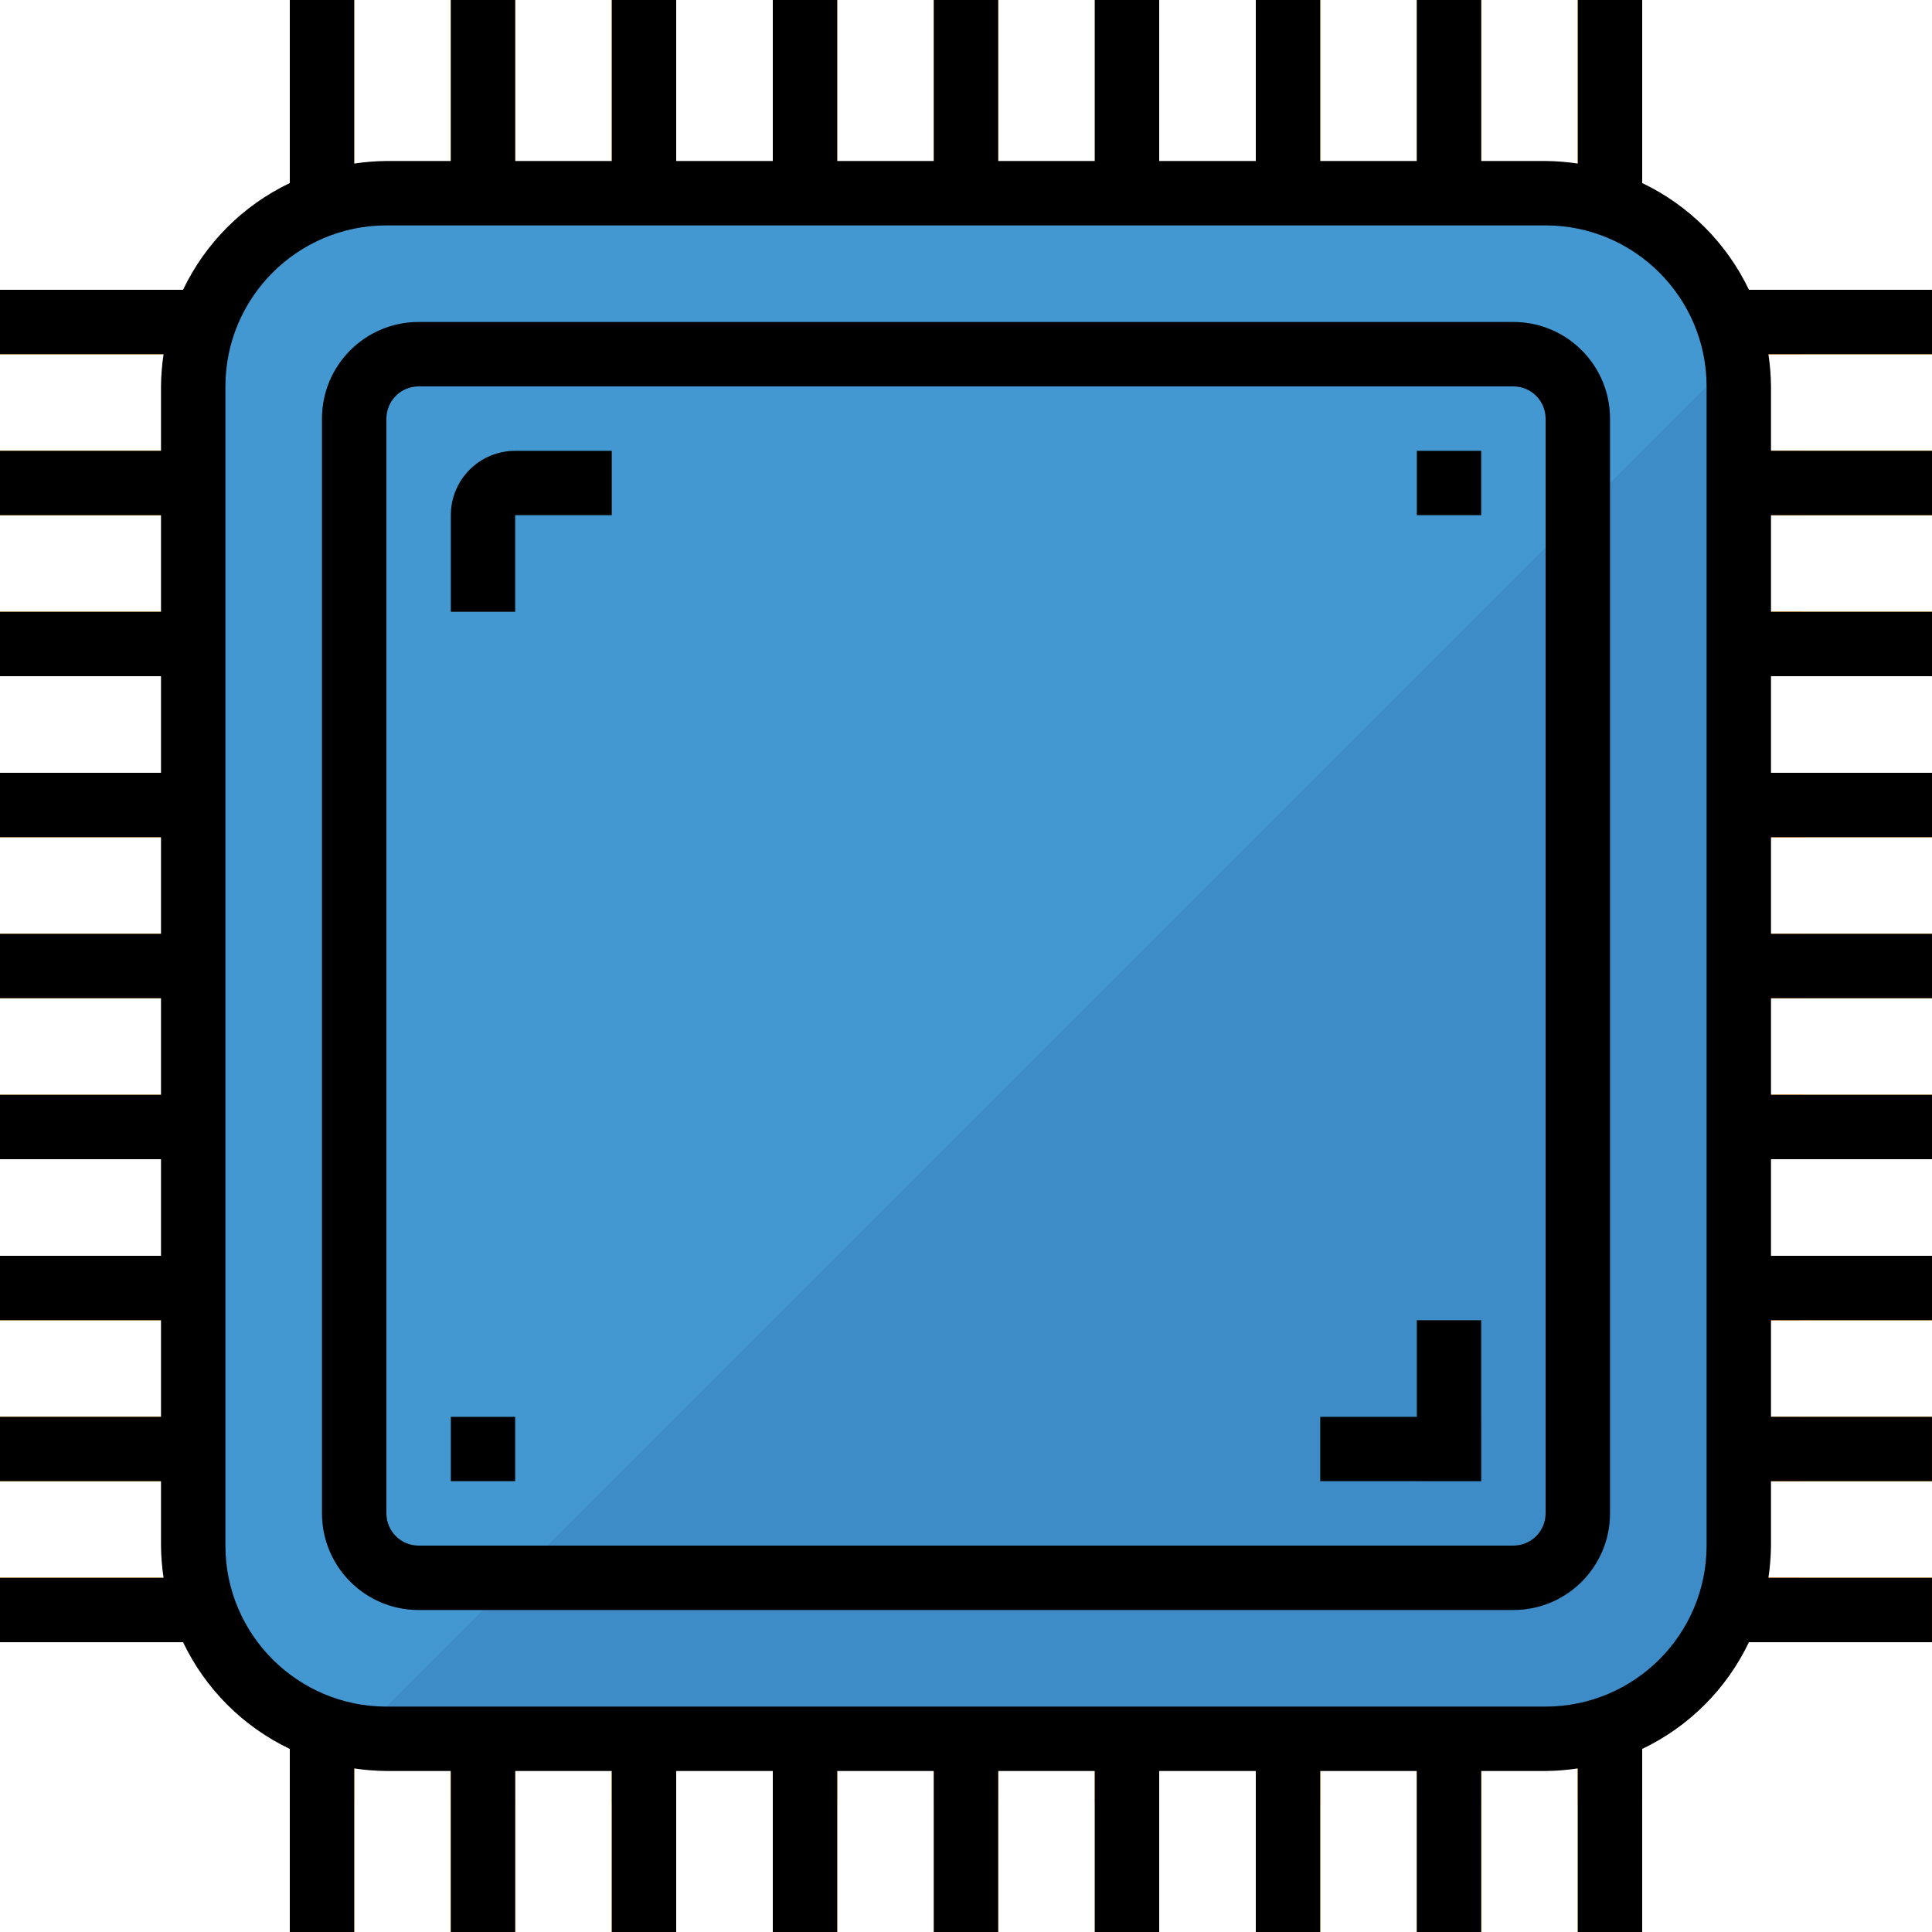 <?xml version="1.0" encoding="iso-8859-1"?>
<!-- Generator: Adobe Illustrator 21.0.0, SVG Export Plug-In . SVG Version: 6.00 Build 0)  -->
<svg version="1.1" id="Capa_1" xmlns="http://www.w3.org/2000/svg" xmlns:xlink="http://www.w3.org/1999/xlink" x="0px" y="0px"
	 viewBox="0 0 591.146 591.146" style="enable-background:new 0 0 591.146 591.146;" xml:space="preserve">
<g>
	<g>
		<g id="filled_outline_26_">
			<rect x="512.326" y="285.72" style="fill:#FDB62F;" width="78.819" height="19.705"/>
			<rect x="512.326" y="236.458" style="fill:#FDB62F;" width="78.819" height="19.705"/>
			<rect x="512.326" y="187.196" style="fill:#FDB62F;" width="78.819" height="19.705"/>
			<rect x="512.326" y="137.934" style="fill:#FDB62F;" width="78.819" height="19.705"/>
			<rect x="512.326" y="88.672" style="fill:#FDB62F;" width="78.819" height="19.705"/>
			<rect x="512.326" y="482.769" style="fill:#FDB62F;" width="78.819" height="19.705"/>
			<rect x="512.326" y="433.507" style="fill:#FDB62F;" width="78.819" height="19.705"/>
			<rect x="512.326" y="384.245" style="fill:#FDB62F;" width="78.819" height="19.705"/>
			<rect x="512.326" y="334.983" style="fill:#FDB62F;" width="78.819" height="19.705"/>
			<rect x="512.326" y="285.72" style="fill:#FDB62F;" width="78.819" height="19.705"/>
			<rect x="512.326" y="236.458" style="fill:#FDB62F;" width="78.819" height="19.705"/>
			<rect x="512.326" y="187.196" style="fill:#FDB62F;" width="78.819" height="19.705"/>
			<rect x="512.326" y="137.934" style="fill:#FDB62F;" width="78.819" height="19.705"/>
			<rect x="512.326" y="88.672" style="fill:#FDB62F;" width="78.819" height="19.705"/>
			<rect x="512.326" y="482.769" style="fill:#FDB62F;" width="78.819" height="19.705"/>
			<rect x="512.326" y="433.507" style="fill:#FDB62F;" width="78.819" height="19.705"/>
			<rect x="512.326" y="384.245" style="fill:#FDB62F;" width="78.819" height="19.705"/>
			<rect x="512.326" y="334.983" style="fill:#FDB62F;" width="78.819" height="19.705"/>
			<rect x="285.72" style="fill:#FDB62F;" width="19.705" height="78.819"/>
			<rect x="236.458" style="fill:#FDB62F;" width="19.705" height="78.819"/>
			<rect x="187.196" style="fill:#FDB62F;" width="19.705" height="78.819"/>
			<rect x="137.934" style="fill:#FDB62F;" width="19.705" height="78.819"/>
			<rect x="88.672" style="fill:#FDB62F;" width="19.705" height="78.819"/>
			<rect x="482.769" style="fill:#FDB62F;" width="19.705" height="78.819"/>
			<rect x="433.507" style="fill:#FDB62F;" width="19.705" height="78.819"/>
			<rect x="384.245" style="fill:#FDB62F;" width="19.705" height="78.819"/>
			<rect x="334.983" style="fill:#FDB62F;" width="19.705" height="78.819"/>
			<rect x="285.72" y="512.326" style="fill:#FDB62F;" width="19.705" height="78.819"/>
			<rect x="236.458" y="512.326" style="fill:#FDB62F;" width="19.705" height="78.819"/>
			<rect x="187.196" y="512.326" style="fill:#FDB62F;" width="19.705" height="78.819"/>
			<rect x="137.934" y="512.326" style="fill:#FDB62F;" width="19.705" height="78.819"/>
			<rect x="88.672" y="512.326" style="fill:#FDB62F;" width="19.705" height="78.819"/>
			<rect x="482.769" y="512.326" style="fill:#FDB62F;" width="19.705" height="78.819"/>
			<rect x="433.507" y="512.326" style="fill:#FDB62F;" width="19.705" height="78.819"/>
			<rect x="384.245" y="512.326" style="fill:#FDB62F;" width="19.705" height="78.819"/>
			<rect x="334.983" y="512.326" style="fill:#FDB62F;" width="19.705" height="78.819"/>
			<rect x="0" y="285.72" style="fill:#FDB62F;" width="78.819" height="19.705"/>
			<rect x="0" y="236.458" style="fill:#FDB62F;" width="78.819" height="19.705"/>
			<rect x="0" y="187.196" style="fill:#FDB62F;" width="78.819" height="19.705"/>
			<rect x="0" y="137.934" style="fill:#FDB62F;" width="78.819" height="19.705"/>
			<rect x="0" y="88.672" style="fill:#FDB62F;" width="78.819" height="19.705"/>
			<rect x="0" y="482.769" style="fill:#FDB62F;" width="78.819" height="19.705"/>
			<rect x="0" y="433.507" style="fill:#FDB62F;" width="78.819" height="19.705"/>
			<rect x="0" y="384.245" style="fill:#FDB62F;" width="78.819" height="19.705"/>
			<rect x="0" y="334.983" style="fill:#FDB62F;" width="78.819" height="19.705"/>
			<rect x="285.72" style="fill:#FDB62F;" width="19.705" height="78.819"/>
			<rect x="236.458" style="fill:#FDB62F;" width="19.705" height="78.819"/>
			<rect x="187.196" style="fill:#FDB62F;" width="19.705" height="78.819"/>
			<rect x="137.934" style="fill:#FDB62F;" width="19.705" height="78.819"/>
			<rect x="88.672" style="fill:#FDB62F;" width="19.705" height="78.819"/>
			<rect x="482.769" style="fill:#FDB62F;" width="19.705" height="78.819"/>
			<rect x="433.507" style="fill:#FDB62F;" width="19.705" height="78.819"/>
			<rect x="384.245" style="fill:#FDB62F;" width="19.705" height="78.819"/>
			<rect x="334.983" style="fill:#FDB62F;" width="19.705" height="78.819"/>
			<rect x="512.326" y="285.72" style="fill:#FFA230;" width="39.41" height="19.705"/>
			<rect x="512.326" y="236.458" style="fill:#FFA230;" width="39.41" height="19.705"/>
			<rect x="512.326" y="187.196" style="fill:#FFA230;" width="39.41" height="19.705"/>
			<rect x="512.326" y="137.934" style="fill:#FFA230;" width="39.41" height="19.705"/>
			<rect x="512.326" y="88.672" style="fill:#FFA230;" width="39.41" height="19.705"/>
			<rect x="512.326" y="482.769" style="fill:#FFA230;" width="39.41" height="19.705"/>
			<rect x="512.326" y="433.507" style="fill:#FFA230;" width="39.41" height="19.705"/>
			<rect x="512.326" y="384.245" style="fill:#FFA230;" width="39.41" height="19.705"/>
			<rect x="512.326" y="334.983" style="fill:#FFA230;" width="39.41" height="19.705"/>
			<rect x="285.72" y="512.326" style="fill:#FDB62F;" width="19.705" height="78.819"/>
			<rect x="236.458" y="512.326" style="fill:#FDB62F;" width="19.705" height="78.819"/>
			<rect x="187.196" y="512.326" style="fill:#FDB62F;" width="19.705" height="78.819"/>
			<rect x="137.934" y="512.326" style="fill:#FDB62F;" width="19.705" height="78.819"/>
			<rect x="88.672" y="512.326" style="fill:#FDB62F;" width="19.705" height="78.819"/>
			<rect x="482.769" y="512.326" style="fill:#FDB62F;" width="19.705" height="78.819"/>
			<rect x="433.507" y="512.326" style="fill:#FDB62F;" width="19.705" height="78.819"/>
			<rect x="384.245" y="512.326" style="fill:#FDB62F;" width="19.705" height="78.819"/>
			<rect x="334.983" y="512.326" style="fill:#FDB62F;" width="19.705" height="78.819"/>
			<rect x="285.72" y="512.326" style="fill:#FFA230;" width="19.705" height="39.41"/>
			<rect x="334.983" y="512.326" style="fill:#FFA230;" width="19.705" height="39.41"/>
			<rect x="384.245" y="512.326" style="fill:#FFA230;" width="19.705" height="39.41"/>
			<rect x="433.507" y="512.326" style="fill:#FFA230;" width="19.705" height="39.41"/>
			<rect x="482.769" y="512.326" style="fill:#FFA230;" width="19.705" height="39.41"/>
			<rect x="88.672" y="512.326" style="fill:#FFA230;" width="19.705" height="39.41"/>
			<rect x="137.934" y="512.326" style="fill:#FFA230;" width="19.705" height="39.41"/>
			<rect x="187.196" y="512.326" style="fill:#FFA230;" width="19.705" height="39.41"/>
			<rect x="236.458" y="512.326" style="fill:#FFA230;" width="19.705" height="39.41"/>
			<rect x="0" y="285.72" style="fill:#FDB62F;" width="78.819" height="19.705"/>
			<rect x="0" y="236.458" style="fill:#FDB62F;" width="78.819" height="19.705"/>
			<rect x="0" y="187.196" style="fill:#FDB62F;" width="78.819" height="19.705"/>
			<rect x="0" y="137.934" style="fill:#FDB62F;" width="78.819" height="19.705"/>
			<rect x="0" y="88.672" style="fill:#FDB62F;" width="78.819" height="19.705"/>
			<rect x="0" y="482.769" style="fill:#FDB62F;" width="78.819" height="19.705"/>
			<rect x="0" y="433.507" style="fill:#FDB62F;" width="78.819" height="19.705"/>
			<rect x="0" y="384.245" style="fill:#FDB62F;" width="78.819" height="19.705"/>
			<rect x="0" y="334.983" style="fill:#FDB62F;" width="78.819" height="19.705"/>
			<path style="fill:#4398D1;" d="M118.229,59.115h354.688c32.651,0,59.115,26.464,59.115,59.115v354.688
				c0,32.651-26.464,59.115-59.115,59.115H118.229c-32.651,0-59.115-26.464-59.115-59.115V118.229
				C59.115,85.578,85.578,59.115,118.229,59.115z"/>
			<path style="fill:#3E8CC7;" d="M109.145,531.263c3.005,0.493,6.04,0.749,9.084,0.768h354.688
				c32.651,0,59.115-26.464,59.115-59.115V118.229c-0.02-3.044-0.276-6.079-0.768-9.084L109.145,531.263z"/>
			<path style="fill:#387EB3;" d="M463.064,492.622H128.082c-16.325,0-29.557-13.232-29.557-29.557V128.082
				c0-16.325,13.232-29.557,29.557-29.557h334.983c16.325,0,29.557,13.232,29.557,29.557v334.983
				C492.622,479.39,479.39,492.622,463.064,492.622z M128.082,118.229c-5.439,0-9.852,4.414-9.852,9.852v334.983
				c0,5.439,4.414,9.852,9.852,9.852h334.983c5.439,0,9.852-4.414,9.852-9.852V128.082c0-5.439-4.414-9.852-9.852-9.852H128.082z"/>
			<rect x="433.507" y="137.934" style="fill:#5EB3D1;" width="19.705" height="19.705"/>
			<rect x="137.934" y="433.507" style="fill:#5EB3D1;" width="19.705" height="19.705"/>
			<path style="fill:#5EB3D1;" d="M157.639,187.196h-19.705v-29.557c0-10.887,8.818-19.705,19.705-19.705h29.557v19.705h-29.557
				V187.196z"/>
			<path style="fill:#5EB3D1;" d="M433.507,453.212H403.95v-19.705h29.557V403.95h19.705v29.557
				C453.212,444.394,444.394,453.212,433.507,453.212z"/>
			<path d="M502.474,56.011V0h-19.705v50.05c-3.261-0.493-6.552-0.759-9.852-0.788h-19.705V0h-19.705v49.262H403.95V0h-19.705
				v49.262h-29.557V0h-19.705v49.262h-29.557V0H285.72v49.262h-29.557V0h-19.705v49.262h-29.557V0h-19.705v49.262h-29.557V0h-19.705
				v49.262h-19.705c-3.301,0.03-6.591,0.296-9.852,0.788V0H88.672v56.011c-14.306,6.828-25.833,18.355-32.661,32.661H0v19.705h50.05
				c-0.493,3.261-0.759,6.552-0.788,9.852v19.705H0v19.705h49.262v29.557H0v19.705h49.262v29.557H0v19.705h49.262v29.557H0v19.705
				h49.262v29.557H0v19.705h49.262v29.557H0v19.705h49.262v29.557H0v19.705h49.262v19.705c0.03,3.301,0.296,6.591,0.788,9.852H0
				v19.705h56.011c6.828,14.306,18.355,25.833,32.661,32.661v56.011h19.705v-50.05c3.261,0.493,6.552,0.759,9.852,0.788h19.705
				v49.262h19.705v-49.262h29.557v49.262h19.705v-49.262h29.557v49.262h19.705v-49.262h29.557v49.262h19.705v-49.262h29.557v49.262
				h19.705v-49.262h29.557v49.262h19.705v-49.262h29.557v49.262h19.705v-49.262h19.705c3.301-0.03,6.591-0.296,9.852-0.788v50.05
				h19.705v-56.011c14.306-6.828,25.833-18.355,32.661-32.661h56.011v-19.705h-50.05c0.493-3.261,0.759-6.552,0.788-9.852v-19.705
				h49.262v-19.705h-49.262V403.95h49.262v-19.705h-49.262v-29.557h49.262v-19.705h-49.262v-29.557h49.262V285.72h-49.262v-29.557
				h49.262v-19.705h-49.262v-29.557h49.262v-19.705h-49.262v-29.557h49.262v-19.705h-49.262v-19.705
				c-0.03-3.301-0.296-6.591-0.788-9.852h50.05V88.672h-56.011C528.307,74.366,516.78,62.839,502.474,56.011z M522.179,472.917
				c-0.03,27.193-22.069,49.233-49.262,49.262H118.229c-27.193-0.03-49.233-22.069-49.262-49.262V118.229
				c0.03-27.193,22.069-49.233,49.262-49.262h354.688c27.193,0.03,49.233,22.069,49.262,49.262V472.917z"/>
			<path d="M463.064,98.524H128.082c-16.325,0-29.557,13.232-29.557,29.557v334.983c0,16.325,13.232,29.557,29.557,29.557h334.983
				c16.325,0,29.557-13.232,29.557-29.557V128.082C492.622,111.756,479.39,98.524,463.064,98.524z M472.917,463.064
				c0,5.439-4.414,9.852-9.852,9.852H128.082c-5.439,0-9.852-4.414-9.852-9.852V128.082c0-5.439,4.414-9.852,9.852-9.852h334.983
				c5.439,0,9.852,4.414,9.852,9.852V463.064z"/>
			<rect x="433.507" y="137.934" width="19.705" height="19.705"/>
			<rect x="137.934" y="433.507" width="19.705" height="19.705"/>
			<path d="M137.934,157.639v29.557h19.705v-29.557h29.557v-19.705h-29.557C146.752,137.934,137.934,146.752,137.934,157.639z"/>
			<polygon points="433.507,433.507 403.95,433.507 403.95,453.212 453.212,453.212 453.212,403.95 433.507,403.95 			"/>
		</g>
	</g>
</g>
<g>
</g>
<g>
</g>
<g>
</g>
<g>
</g>
<g>
</g>
<g>
</g>
<g>
</g>
<g>
</g>
<g>
</g>
<g>
</g>
<g>
</g>
<g>
</g>
<g>
</g>
<g>
</g>
<g>
</g>
</svg>
